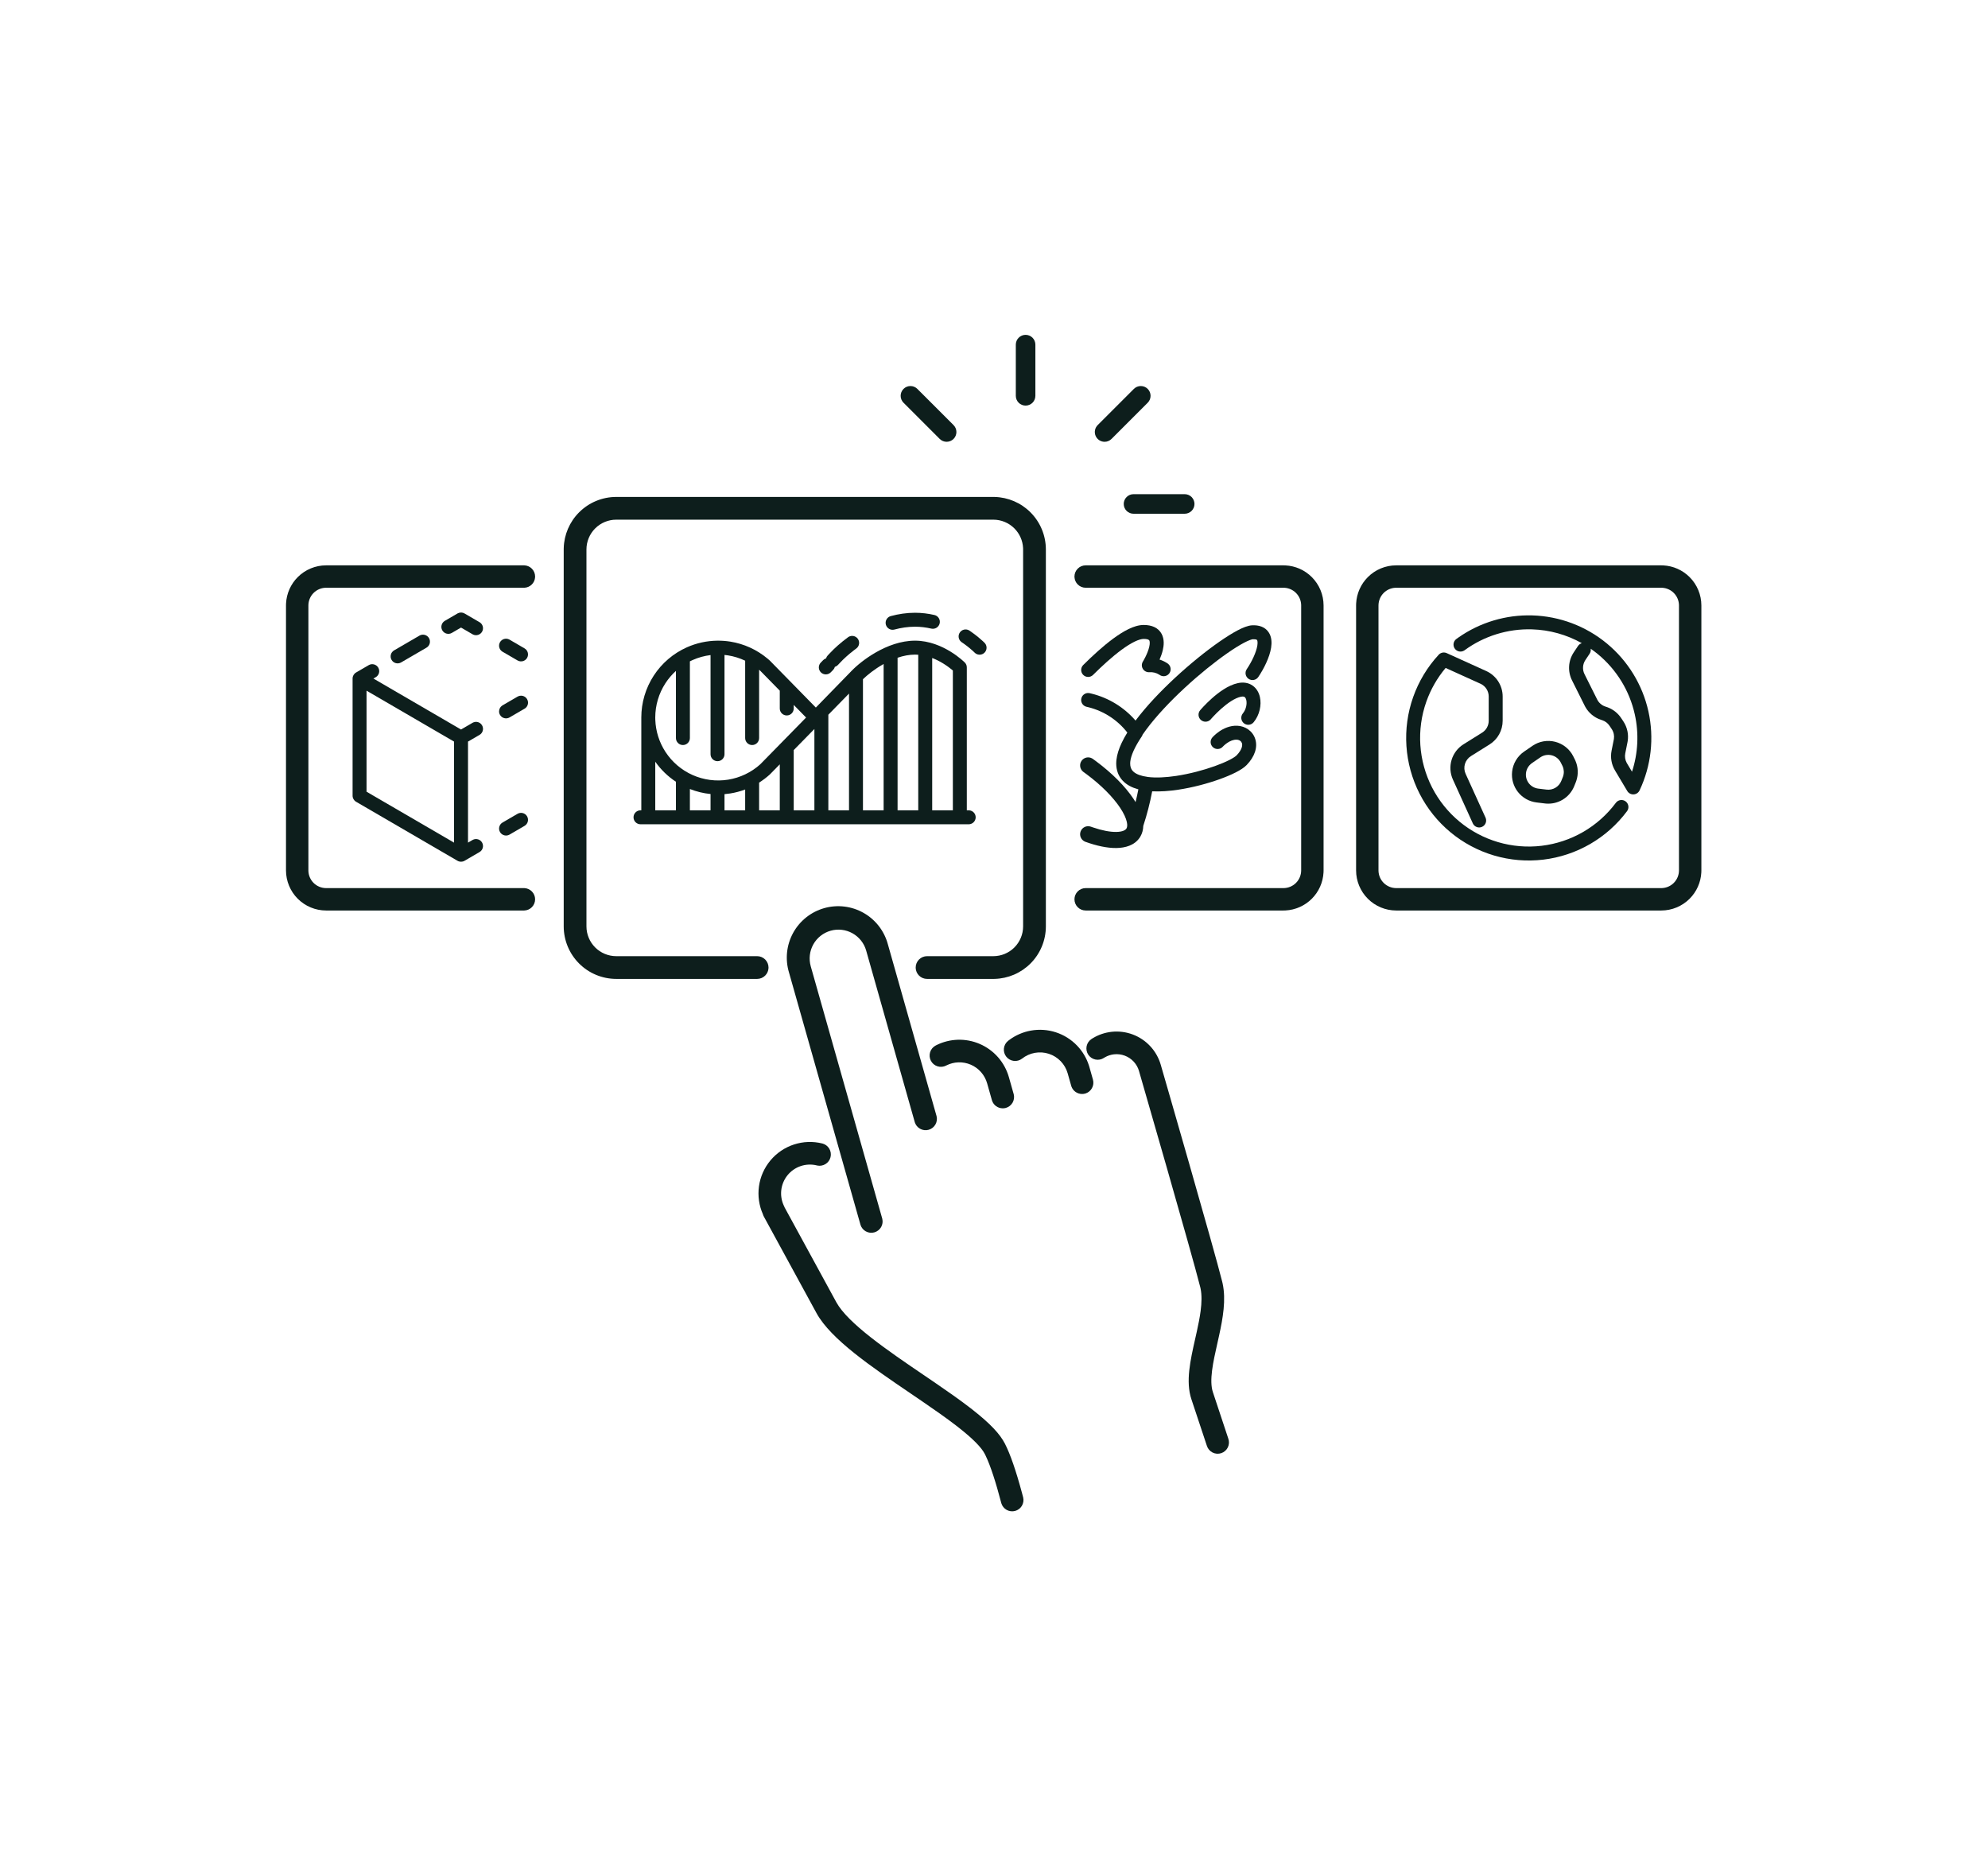 <svg width="570" height="530" viewBox="0 0 570 530" fill="none" xmlns="http://www.w3.org/2000/svg">
<path d="M227.64 328.123C230.267 327.265 233.084 327.164 235.767 327.83L235.92 327.872C236.276 327.979 236.612 328.148 236.911 328.369C237.253 328.622 237.542 328.94 237.762 329.305C237.981 329.669 238.127 330.073 238.19 330.494C238.254 330.915 238.232 331.345 238.13 331.758C238.027 332.171 237.845 332.56 237.592 332.902C237.339 333.245 237.021 333.533 236.656 333.753C236.292 333.972 235.887 334.118 235.466 334.182C235.097 334.237 234.722 334.228 234.357 334.156L234.202 334.121C232.674 333.742 231.068 333.808 229.576 334.311C228.084 334.813 226.766 335.733 225.779 336.96C224.792 338.187 224.176 339.671 224.004 341.236C223.843 342.704 224.079 344.186 224.684 345.529L224.81 345.796L224.811 345.798L224.896 345.988C224.916 346.037 224.933 346.087 224.951 346.137L239.795 373.35C241.445 376.359 245.109 379.821 249.693 383.425C254.262 387.016 259.678 390.699 264.773 394.162L268.32 396.578C271.808 398.965 275.1 401.268 278.031 403.522L279.019 404.291C283.82 408.075 286.676 411.058 288.121 413.875C289.667 416.884 291.312 421.649 293.024 428.024L293.367 429.321L293.37 429.329L293.372 429.337C293.557 430.157 293.415 431.017 292.979 431.734C292.542 432.452 291.844 432.972 291.031 433.185C290.219 433.397 289.354 433.287 288.622 432.875C287.89 432.463 287.345 431.783 287.104 430.979L287.103 430.97L287.1 430.962C285.472 424.74 283.965 420.18 282.619 417.37L282.353 416.832C281.403 414.984 279 412.521 274.916 409.309L274.077 408.655C271.262 406.491 268.049 404.245 264.62 401.898L261.126 399.518C255.521 395.707 249.798 391.819 244.973 387.958C240.157 384.105 236.178 380.238 234.106 376.459L219.018 348.795C218.904 348.586 218.813 348.364 218.748 348.135C217.628 345.621 217.234 342.843 217.611 340.116C217.99 337.378 219.132 334.801 220.905 332.681C222.678 330.56 225.012 328.981 227.64 328.123Z" fill="#0D1E1C"/>
<path d="M318.715 295.817C320.764 295.593 322.837 295.853 324.768 296.575C326.698 297.298 328.433 298.462 329.832 299.977C331.231 301.491 332.254 303.313 332.821 305.295L332.841 305.362V305.368C333.697 308.326 348.092 358.07 350.432 367.454L350.552 367.971C351.562 372.645 350.64 377.878 349.526 382.958L349.024 385.203C348.43 387.837 347.834 390.486 347.527 392.909C347.22 395.342 347.215 397.48 347.758 399.112L352.18 412.445C352.324 412.848 352.387 413.276 352.365 413.704C352.343 414.137 352.234 414.561 352.046 414.951C351.857 415.341 351.593 415.689 351.268 415.975C350.942 416.26 350.562 416.479 350.151 416.615C349.741 416.752 349.306 416.805 348.874 416.771C348.442 416.736 348.022 416.616 347.638 416.417C347.253 416.218 346.912 415.943 346.636 415.609C346.362 415.28 346.156 414.899 346.03 414.489L341.601 401.161C340.75 398.602 340.678 395.809 340.987 392.895C341.296 389.982 341.991 386.907 342.696 383.781L343.146 381.768C343.589 379.757 343.994 377.761 344.243 375.857C344.555 373.474 344.617 371.274 344.223 369.397L344.138 369.026C341.809 359.687 326.755 307.68 326.59 307.108L326.57 307.04V307.031C326.28 306.047 325.768 305.142 325.072 304.387C324.362 303.616 323.48 303.022 322.499 302.654C321.518 302.286 320.464 302.154 319.423 302.267C318.511 302.366 317.631 302.65 316.836 303.102L316.501 303.306C316.144 303.537 315.745 303.697 315.326 303.774C314.908 303.852 314.478 303.846 314.062 303.758C313.645 303.669 313.249 303.5 312.898 303.259C312.548 303.018 312.248 302.709 312.016 302.353C311.784 301.996 311.625 301.596 311.547 301.178C311.469 300.759 311.474 300.328 311.562 299.912C311.651 299.496 311.822 299.101 312.062 298.75C312.304 298.399 312.612 298.099 312.969 297.867L313.296 297.661C314.944 296.658 316.794 296.028 318.715 295.817Z" fill="#0D1E1C"/>
<path d="M236.312 260.36C238.196 259.827 240.167 259.673 242.11 259.909C244.054 260.145 245.931 260.766 247.632 261.735C249.333 262.705 250.824 264.004 252.018 265.556C253.211 267.107 254.084 268.881 254.585 270.773L268.507 319.899L268.546 320.054C268.63 320.416 268.651 320.79 268.607 321.16C268.558 321.583 268.425 321.992 268.218 322.363C268.01 322.735 267.731 323.062 267.397 323.326C267.064 323.59 266.681 323.785 266.271 323.901C265.862 324.017 265.433 324.052 265.011 324.003C264.588 323.953 264.179 323.821 263.808 323.613C263.436 323.406 263.109 323.127 262.845 322.793C262.614 322.501 262.435 322.171 262.316 321.819L262.27 321.667L248.351 272.53C248.055 271.487 247.556 270.511 246.884 269.66C246.211 268.809 245.378 268.099 244.431 267.57C243.484 267.042 242.441 266.704 241.364 266.578C240.287 266.452 239.196 266.539 238.152 266.835C237.109 267.131 236.133 267.629 235.282 268.302C234.431 268.974 233.721 269.808 233.192 270.755C232.664 271.702 232.326 272.744 232.2 273.821C232.074 274.898 232.161 275.99 232.457 277.033L252.938 349.305L252.978 349.461C253.158 350.242 253.044 351.066 252.651 351.77C252.233 352.52 251.533 353.074 250.706 353.31C249.879 353.545 248.992 353.442 248.241 353.023C247.537 352.631 247.006 351.992 246.749 351.232L246.701 351.078L226.223 278.812C225.656 276.939 225.467 274.972 225.669 273.024C225.871 271.077 226.459 269.189 227.398 267.472C228.338 265.754 229.609 264.24 231.14 263.02C232.67 261.799 234.429 260.894 236.312 260.36Z" fill="#0D1E1C"/>
<path d="M274.557 298.095C276.742 298.018 278.918 298.429 280.926 299.297C282.933 300.165 284.723 301.468 286.165 303.112C287.607 304.757 288.665 306.701 289.263 308.805L289.264 308.806L290.632 313.633L290.672 313.788C290.852 314.57 290.736 315.393 290.343 316.097C289.924 316.847 289.223 317.4 288.396 317.635L288.394 317.636C288.106 317.715 287.809 317.754 287.511 317.753C286.806 317.752 286.12 317.523 285.558 317.098C285.066 316.725 284.691 316.221 284.477 315.646L284.395 315.396L283.027 310.569C282.691 309.391 282.097 308.301 281.289 307.38C280.481 306.459 279.477 305.729 278.353 305.243C277.227 304.757 276.008 304.527 274.783 304.569C273.597 304.611 272.435 304.909 271.374 305.439L271.27 305.495C270.892 305.691 270.479 305.81 270.055 305.847C269.631 305.883 269.203 305.835 268.798 305.706C268.392 305.577 268.016 305.37 267.69 305.096C267.365 304.821 267.096 304.485 266.9 304.107C266.705 303.729 266.585 303.316 266.549 302.893C266.513 302.469 266.56 302.041 266.688 301.636C266.817 301.23 267.026 300.854 267.3 300.528C267.574 300.203 267.91 299.935 268.287 299.739L268.653 299.556C270.497 298.665 272.507 298.166 274.557 298.095Z" fill="#0D1E1C"/>
<path d="M295.567 295.468C297.953 295.039 300.408 295.205 302.715 295.951C305.021 296.697 307.109 298 308.792 299.745C310.37 301.381 311.547 303.359 312.233 305.521L312.364 305.956L313.371 309.521C313.487 309.93 313.521 310.359 313.472 310.781C313.422 311.204 313.289 311.613 313.082 311.984C312.875 312.356 312.596 312.683 312.262 312.947C311.97 313.178 311.64 313.357 311.288 313.476L311.136 313.522L311.133 313.523C310.845 313.603 310.548 313.642 310.25 313.641L310.248 313.642C309.544 313.64 308.859 313.409 308.297 312.984C307.805 312.612 307.431 312.109 307.216 311.534L307.134 311.284L306.125 307.725C305.754 306.418 305.068 305.222 304.125 304.244C303.182 303.266 302.012 302.536 300.72 302.118C299.427 301.7 298.052 301.607 296.715 301.847C295.378 302.087 294.121 302.653 293.055 303.495L293.051 303.497C292.376 304.021 291.521 304.258 290.673 304.155C289.825 304.052 289.051 303.618 288.521 302.947C287.991 302.277 287.747 301.424 287.843 300.575C287.938 299.726 288.366 298.949 289.031 298.413L289.034 298.41L289.396 298.134C291.218 296.783 293.331 295.87 295.567 295.468Z" fill="#0D1E1C"/>
<path d="M285.193 142.474C289.048 142.574 292.724 144.149 295.458 146.883C298.28 149.705 299.867 153.531 299.872 157.521V265.597C299.867 269.587 298.28 273.414 295.458 276.235C292.724 278.969 289.048 280.543 285.193 280.644L284.819 280.648H265.806C264.941 280.648 264.112 280.305 263.501 279.694C262.928 279.121 262.59 278.356 262.55 277.551L262.546 277.389C262.546 276.524 262.89 275.695 263.501 275.084C264.112 274.473 264.941 274.129 265.806 274.129H284.814C287.077 274.126 289.246 273.227 290.846 271.627C292.445 270.027 293.345 267.858 293.348 265.596V157.522L293.337 157.1C293.23 154.991 292.345 152.991 290.846 151.491C289.246 149.892 287.077 148.991 284.815 148.988L176.68 148.989C174.418 148.992 172.249 149.892 170.649 151.491C169.05 153.091 168.15 155.26 168.147 157.521L168.148 265.596C168.151 267.858 169.05 270.026 170.649 271.626C172.249 273.226 174.418 274.126 176.681 274.129H217.09C217.518 274.129 217.942 274.213 218.337 274.377C218.732 274.541 219.093 274.781 219.396 275.084C219.698 275.387 219.938 275.746 220.102 276.142C220.265 276.537 220.35 276.961 220.35 277.389L220.346 277.551C220.305 278.356 219.968 279.119 219.396 279.692C218.785 280.304 217.957 280.647 217.093 280.648H176.68C172.689 280.644 168.863 279.056 166.041 276.234C163.22 273.413 161.632 269.587 161.628 265.597V157.521L161.633 157.147C161.733 153.292 163.308 149.616 166.041 146.883C168.863 144.061 172.689 142.473 176.68 142.469H284.819L285.193 142.474Z" fill="#0D1E1C"/>
<path d="M150.374 162.086C151.168 162.125 151.921 162.459 152.485 163.023C153.088 163.626 153.426 164.442 153.426 165.294L153.422 165.453C153.383 166.247 153.05 167 152.485 167.564C151.921 168.129 151.168 168.462 150.374 168.501L150.215 168.505H93.501L93.249 168.512C91.995 168.575 90.805 169.102 89.912 169.994C88.96 170.946 88.424 172.237 88.423 173.583V249.538L88.43 249.79C88.493 251.045 89.02 252.235 89.912 253.127C90.864 254.079 92.155 254.615 93.501 254.616H150.215L150.374 254.62C151.168 254.659 151.922 254.992 152.486 255.557C153.088 256.159 153.427 256.976 153.427 257.827C153.427 258.679 153.089 259.496 152.486 260.099C151.922 260.663 151.168 260.996 150.374 261.035L150.215 261.039H93.499C90.45 261.036 87.528 259.823 85.372 257.667C83.216 255.511 82.003 252.588 82 249.539V173.581L82.015 173.012C82.158 170.17 83.35 167.474 85.371 165.453C87.527 163.297 90.45 162.085 93.499 162.082H150.215L150.374 162.086Z" fill="#0D1E1C"/>
<path d="M412.614 187.596C413.2 187.055 414.059 186.911 414.795 187.244L426.082 192.357L426.346 192.48C427.649 193.117 428.757 194.097 429.549 195.316C430.394 196.617 430.844 198.135 430.844 199.686V206.646C430.843 208.005 430.497 209.342 429.838 210.53C429.179 211.719 428.227 212.719 427.074 213.439L427.075 213.44L421.748 216.771C420.922 217.287 420.311 218.086 420.029 219.019C419.748 219.951 419.816 220.955 420.219 221.842L425.93 234.403L426.005 234.594C426.329 235.554 425.879 236.623 424.937 237.052C423.994 237.48 422.892 237.117 422.382 236.241L422.288 236.059L416.577 223.497C415.773 221.728 415.638 219.726 416.199 217.864C416.76 216.003 417.979 214.408 419.628 213.378L424.955 210.049L425.167 209.906C425.65 209.56 426.051 209.111 426.34 208.59C426.67 207.995 426.843 207.325 426.844 206.645V199.686C426.844 198.908 426.618 198.147 426.194 197.495C425.824 196.925 425.316 196.46 424.719 196.141L424.457 196.013L424.444 196.007L414.492 191.499C412.083 194.362 410.205 197.639 408.955 201.175C407.546 205.161 406.964 209.393 407.243 213.612C407.523 217.831 408.658 221.95 410.58 225.716C412.502 229.482 415.172 232.817 418.425 235.519C421.678 238.22 425.448 240.23 429.503 241.428C433.558 242.625 437.815 242.984 442.014 242.483C446.212 241.982 450.265 240.632 453.925 238.514C457.585 236.396 460.775 233.554 463.301 230.163C463.961 229.278 465.214 229.095 466.1 229.755C466.985 230.415 467.169 231.668 466.509 232.554C463.658 236.38 460.057 239.586 455.928 241.976C451.798 244.365 447.225 245.89 442.487 246.455C437.75 247.02 432.946 246.615 428.37 245.264C423.794 243.913 419.541 241.644 415.87 238.596C412.199 235.548 409.187 231.784 407.018 227.534C404.848 223.285 403.567 218.638 403.252 213.877C402.937 209.116 403.594 204.34 405.184 199.842C406.774 195.343 409.264 191.215 412.501 187.71L412.614 187.596Z" fill="#0D1E1C"/>
<path fill-rule="evenodd" clip-rule="evenodd" d="M442.523 212.544C443.653 212.343 444.813 212.387 445.925 212.673C447.036 212.959 448.074 213.481 448.967 214.202C449.859 214.923 450.585 215.829 451.098 216.854L451.529 217.717L451.709 218.101C452.104 219.007 452.328 219.98 452.369 220.97C452.41 221.96 452.267 222.948 451.949 223.884L451.803 224.281L451.369 225.366C450.713 227.008 449.531 228.386 448.011 229.287C446.585 230.132 444.934 230.513 443.287 230.382L442.958 230.349L440.557 230.057C438.463 229.802 436.552 228.733 435.241 227.08C433.931 225.427 433.324 223.324 433.553 221.228C433.677 220.083 434.046 218.978 434.635 217.989C435.224 217 436.019 216.149 436.967 215.494L436.97 215.492L439.374 213.838C440.319 213.186 441.393 212.745 442.523 212.544ZM444.928 216.547C444.371 216.404 443.789 216.381 443.223 216.481C442.727 216.57 442.253 216.75 441.825 217.013L441.645 217.13L441.644 217.131L439.239 218.784L439.24 218.785C438.766 219.113 438.367 219.539 438.071 220.035C437.776 220.531 437.591 221.085 437.529 221.659L437.528 221.66C437.413 222.711 437.718 223.766 438.375 224.595C439.032 225.423 439.99 225.958 441.039 226.086L443.44 226.378C444.32 226.485 445.209 226.297 445.972 225.846C446.734 225.394 447.325 224.703 447.654 223.881L448.089 222.796L448.162 222.596C448.322 222.127 448.394 221.632 448.373 221.136C448.352 220.64 448.24 220.152 448.042 219.698L447.952 219.506L447.521 218.645V218.643C447.263 218.128 446.898 217.675 446.451 217.313C446.004 216.952 445.484 216.69 444.928 216.547Z" fill="#0D1E1C"/>
<path fill-rule="evenodd" clip-rule="evenodd" d="M439.362 176.435C447.175 176.668 454.688 179.498 460.713 184.478C466.738 189.458 470.931 196.304 472.63 203.934C474.329 211.563 473.437 219.541 470.095 226.607C469.779 227.275 469.12 227.714 468.383 227.75C467.645 227.785 466.948 227.411 466.569 226.777L463.059 220.894C462.034 219.184 461.683 217.152 462.074 215.198L462.707 212.033L462.741 211.838C462.809 211.383 462.799 210.918 462.709 210.465C462.607 209.947 462.403 209.454 462.11 209.016L461.481 208.072C460.986 207.33 460.259 206.773 459.413 206.489L459.002 206.353C457.111 205.722 455.527 204.412 454.553 202.684L454.366 202.332L450.729 195.058C450.097 193.794 449.81 192.384 449.897 190.974C449.985 189.563 450.445 188.2 451.229 187.024L451.229 187.023L452.449 185.194C452.717 184.793 453.105 184.519 453.533 184.39C449.181 181.953 444.283 180.583 439.243 180.433C432.319 180.226 425.523 182.333 419.93 186.42L419.759 186.532C418.884 187.044 417.746 186.821 417.135 185.985C416.483 185.094 416.679 183.842 417.57 183.19L418.166 182.765C424.361 178.433 431.794 176.209 439.362 176.435ZM456.084 185.983C456.162 186.465 456.069 186.976 455.777 187.414L454.557 189.242L454.558 189.243C454.165 189.832 453.935 190.515 453.891 191.222C453.847 191.928 453.99 192.635 454.307 193.269L457.944 200.543C458.421 201.496 459.257 202.221 460.268 202.559L460.679 202.695L460.681 202.696L460.995 202.809C462.55 203.402 463.885 204.465 464.811 205.854L465.438 206.797C466.022 207.673 466.428 208.656 466.633 209.688C466.812 210.592 466.833 211.52 466.697 212.43L466.629 212.817L465.996 215.983C465.812 216.902 465.956 217.856 466.398 218.677L466.491 218.839L466.493 218.844L467.93 221.25C469.657 215.961 469.945 210.28 468.726 204.803C467.22 198.041 463.503 191.975 458.164 187.562C457.491 187.005 456.797 186.478 456.084 185.983Z" fill="#0D1E1C"/>
<path fill-rule="evenodd" clip-rule="evenodd" d="M476.889 162.097C479.73 162.241 482.425 163.433 484.446 165.454C486.602 167.61 487.815 170.532 487.818 173.581V249.539L487.804 250.109C487.66 252.95 486.467 255.646 484.446 257.667C482.291 259.823 479.368 261.035 476.319 261.039H400.317C397.269 261.035 394.346 259.823 392.19 257.667C390.035 255.511 388.822 252.588 388.818 249.539V173.581L388.833 173.012C388.977 170.17 390.169 167.475 392.19 165.454C394.346 163.298 397.269 162.085 400.317 162.082H476.319L476.889 162.097ZM400.067 168.512C398.813 168.575 397.623 169.102 396.73 169.994C395.779 170.946 395.243 172.237 395.241 173.583V249.537L395.248 249.789C395.312 251.044 395.838 252.234 396.73 253.126C397.682 254.078 398.973 254.614 400.319 254.615H476.318L476.569 254.608C477.824 254.545 479.015 254.019 479.907 253.127C480.859 252.175 481.394 250.884 481.396 249.538V173.583L481.389 173.331C481.325 172.077 480.799 170.887 479.906 169.994C479.014 169.102 477.824 168.575 476.569 168.512L476.317 168.505H400.319L400.067 168.512Z" fill="#0D1E1C"/>
<path d="M368.566 162.097C371.407 162.24 374.103 163.432 376.124 165.453C378.28 167.609 379.493 170.532 379.496 173.581V249.538L379.481 250.108C379.338 252.95 378.145 255.645 376.124 257.666C374.103 259.687 371.408 260.88 368.566 261.023L367.996 261.038H311.281C310.43 261.038 309.612 260.7 309.01 260.098C308.408 259.495 308.069 258.678 308.069 257.826C308.069 256.975 308.408 256.158 309.01 255.556C309.612 254.953 310.43 254.615 311.281 254.615H367.995C369.341 254.614 370.632 254.078 371.584 253.126C372.536 252.174 373.072 250.884 373.073 249.538V173.582L373.066 173.33C373.003 172.076 372.476 170.886 371.584 169.993C370.692 169.101 369.501 168.574 368.247 168.511L367.995 168.504H311.281C310.43 168.504 309.612 168.166 309.01 167.563C308.445 166.999 308.114 166.246 308.074 165.452L308.069 165.293C308.069 164.442 308.408 163.625 309.01 163.022C309.612 162.42 310.43 162.082 311.281 162.082H367.996L368.566 162.097Z" fill="#0D1E1C"/>
<path fill-rule="evenodd" clip-rule="evenodd" d="M105.724 190.689C106.678 190.134 107.903 190.459 108.458 191.413C109.013 192.368 108.69 193.592 107.735 194.147L107.069 194.534L122.282 203.386L122.288 203.39L132.185 209.147L135.482 207.23L135.664 207.137C135.699 207.121 135.734 207.108 135.77 207.095C135.902 207.043 136.038 207.006 136.175 206.984C136.184 206.983 136.194 206.981 136.203 206.979C136.247 206.973 136.292 206.969 136.336 206.966C136.354 206.964 136.372 206.962 136.391 206.961C136.437 206.959 136.484 206.96 136.53 206.961C136.544 206.961 136.558 206.961 136.572 206.962C136.615 206.964 136.658 206.967 136.7 206.972C136.721 206.974 136.743 206.977 136.764 206.979C136.804 206.985 136.845 206.993 136.885 207.001C136.904 207.005 136.923 207.008 136.942 207.013C136.98 207.021 137.017 207.031 137.054 207.042C137.078 207.049 137.103 207.057 137.127 207.065C137.163 207.078 137.199 207.091 137.234 207.105C137.253 207.113 137.272 207.121 137.29 207.129C137.329 207.146 137.368 207.164 137.406 207.184C137.42 207.191 137.434 207.198 137.448 207.206C137.489 207.228 137.528 207.251 137.567 207.276C137.583 207.286 137.598 207.298 137.613 207.309C137.646 207.331 137.679 207.353 137.711 207.378C137.732 207.394 137.753 207.411 137.773 207.429C137.802 207.453 137.83 207.476 137.857 207.502C137.873 207.516 137.887 207.532 137.901 207.547C138.02 207.666 138.128 207.801 138.217 207.953C138.356 208.192 138.439 208.447 138.472 208.705C138.571 209.479 138.209 210.272 137.493 210.688L134.187 212.612V241.577L135.482 240.823L135.665 240.729C136.588 240.311 137.696 240.652 138.217 241.547C138.772 242.501 138.448 243.726 137.494 244.281L133.202 246.777C133.196 246.781 133.19 246.786 133.184 246.79C132.563 247.147 131.799 247.145 131.181 246.785L102.088 229.856C101.473 229.498 101.094 228.84 101.094 228.128V194.561C101.094 194.552 101.093 194.543 101.093 194.534C101.093 193.822 101.472 193.164 102.087 192.806L105.724 190.689ZM105.094 226.978L130.187 241.578V212.613L127.543 211.075L127.527 211.064L112.997 202.611L112.983 202.603L105.733 198.384L105.724 198.379L105.094 198.012V226.978Z" fill="#0D1E1C"/>
<path d="M359.007 179.273C360.913 179.176 362.659 179.703 363.708 181.216C364.66 182.589 364.675 184.286 364.457 185.679C364.013 188.517 362.332 191.806 360.776 194.095C360.156 195.008 358.912 195.246 357.998 194.625C357.085 194.004 356.847 192.76 357.468 191.847C358.875 189.775 360.192 187.06 360.505 185.062C360.665 184.036 360.498 183.607 360.421 183.496C360.403 183.47 360.368 183.423 360.236 183.372C360.081 183.312 359.766 183.24 359.211 183.269C358.937 183.283 358.138 183.514 356.72 184.259C355.394 184.955 353.761 185.971 351.923 187.25C348.251 189.804 343.878 193.323 339.681 197.208C335.478 201.098 331.505 205.307 328.599 209.232C328.254 209.699 327.925 210.158 327.614 210.611C327.558 210.796 327.475 210.975 327.363 211.142C325.327 214.173 324.236 216.655 324.067 218.42C324.053 218.582 324.046 218.737 324.046 218.887C324.046 219.749 324.265 220.355 324.605 220.818C324.761 221.028 324.945 221.213 325.153 221.38C325.931 222.002 327.192 222.484 328.978 222.725C329.032 222.732 329.085 222.743 329.139 222.755C331.396 223.036 334.202 222.905 337.229 222.45C341.082 221.871 345.075 220.804 348.335 219.633C349.964 219.048 351.38 218.447 352.488 217.883C353.647 217.293 354.302 216.825 354.56 216.558C356.253 214.795 356.247 213.585 356.093 213.085C355.931 212.56 355.409 212.098 354.585 212.062C353.637 212.022 352.679 212.434 351.853 213.001C351.456 213.273 351.134 213.55 350.914 213.758C350.805 213.86 350.724 213.943 350.674 213.995C350.649 214.021 350.633 214.04 350.624 214.05L350.621 214.053V214.051C349.897 214.883 348.636 214.971 347.803 214.248C346.969 213.524 346.879 212.261 347.604 211.427L349.455 213.034C349.351 212.944 349.238 212.845 349.114 212.737C347.671 211.484 347.607 211.429 347.604 211.426L347.605 211.425C347.606 211.424 347.607 211.423 347.607 211.422C347.609 211.42 347.611 211.419 347.612 211.417C347.616 211.413 347.619 211.408 347.624 211.402C347.633 211.392 347.646 211.379 347.66 211.363C347.689 211.332 347.728 211.289 347.775 211.239C347.871 211.139 348.004 211.004 348.172 210.846C348.506 210.531 348.988 210.115 349.591 209.702C350.762 208.899 352.583 207.974 354.755 208.066C357.05 208.164 359.192 209.563 359.915 211.905C360.645 214.272 359.745 216.935 357.444 219.329C356.703 220.101 355.547 220.814 354.303 221.447C353.008 222.106 351.429 222.772 349.688 223.397C346.206 224.648 341.959 225.785 337.823 226.406C335.297 226.786 332.725 226.985 330.355 226.869C329.717 230.225 328.864 233.537 327.801 236.783C327.773 237.837 327.528 238.881 326.967 239.838L326.768 240.153C325.271 242.367 322.64 243.089 320.096 243.124C317.487 243.16 314.419 242.502 311.21 241.342L310.992 241.25C309.939 240.743 309.419 239.511 309.825 238.389C310.259 237.191 311.581 236.572 312.778 237.005L313.319 237.195C315.997 238.115 318.292 238.537 320.032 238.513C321.952 238.486 322.692 237.947 322.946 237.571L323.018 237.451C323.178 237.138 323.289 236.593 323.084 235.654C322.848 234.574 322.233 233.194 321.165 231.589C319.17 228.589 315.834 225.161 311.527 221.957L310.652 221.319L310.468 221.172C309.591 220.399 309.424 219.073 310.118 218.102C310.813 217.131 312.122 216.86 313.137 217.44L313.336 217.567L314.271 218.25C318.896 221.689 322.646 225.487 325.006 229.034C325.21 229.341 325.403 229.651 325.589 229.959C325.886 228.745 326.156 227.524 326.393 226.296C326.347 226.284 326.302 226.274 326.257 226.262C324.599 225.804 323.036 225.037 321.875 223.786C321.413 223.288 321.037 222.735 320.747 222.133C320.719 222.075 320.693 222.015 320.666 221.956C320.646 221.912 320.626 221.868 320.607 221.823C320.578 221.754 320.55 221.684 320.523 221.613C320.513 221.585 320.503 221.557 320.492 221.528C320.199 220.729 320.042 219.846 320.042 218.885C320.042 218.663 320.054 218.438 320.071 218.212C320.077 218.138 320.085 218.064 320.092 217.989C320.097 217.937 320.1 217.884 320.106 217.831C320.282 216.258 320.827 214.631 321.582 213.023C322.043 212.042 322.596 211.037 323.226 210.019C320.42 206.416 316.481 203.85 312.032 202.748L311.556 202.636L311.358 202.581C310.396 202.262 309.813 201.26 310.038 200.249C310.263 199.238 311.216 198.578 312.223 198.697L312.425 198.731L312.994 198.865C317.905 200.082 322.297 202.79 325.583 206.587C328.665 202.475 332.744 198.18 336.964 194.273C341.28 190.278 345.797 186.638 349.639 183.966C351.557 182.631 353.338 181.517 354.86 180.718C356.291 179.967 357.777 179.336 359.007 179.273Z" fill="#0D1E1C"/>
<path d="M148.389 233.314C149.343 232.759 150.568 233.083 151.123 234.037C151.678 234.992 151.355 236.216 150.4 236.771L146.099 239.274C145.144 239.83 143.92 239.506 143.364 238.552C142.809 237.597 143.132 236.373 144.087 235.817L148.389 233.314Z" fill="#0D1E1C"/>
<path fill-rule="evenodd" clip-rule="evenodd" d="M262.352 183.674C266.462 183.674 270.043 185.285 272.522 186.805C273.775 187.572 274.784 188.339 275.483 188.918C275.834 189.208 276.109 189.454 276.301 189.63C276.397 189.718 276.473 189.789 276.526 189.841C276.553 189.866 276.574 189.887 276.59 189.902L276.62 189.933C276.62 189.933 276.619 189.933 276.618 189.934L276.619 189.935L276.621 189.934C276.692 190.005 276.754 190.082 276.812 190.16C276.829 190.184 276.848 190.208 276.864 190.232C276.886 190.265 276.906 190.299 276.926 190.332C276.94 190.356 276.954 190.38 276.968 190.405C276.983 190.433 276.996 190.462 277.01 190.49C277.024 190.519 277.037 190.548 277.05 190.578C277.063 190.61 277.074 190.642 277.086 190.675C277.097 190.706 277.109 190.737 277.118 190.77C277.127 190.8 277.134 190.83 277.142 190.86C277.149 190.891 277.158 190.921 277.164 190.952C277.189 191.078 277.202 191.205 277.203 191.333C277.203 191.338 277.204 191.342 277.204 191.347V232.314H277.746L277.951 232.325C278.959 232.428 279.746 233.279 279.746 234.314C279.746 235.35 278.959 236.201 277.951 236.304L277.746 236.314H183.645C182.54 236.314 181.645 235.419 181.645 234.314C181.645 233.21 182.54 232.314 183.645 232.314H183.877V205.754L183.876 205.714C183.876 201.451 185.113 197.279 187.436 193.704C189.759 190.13 193.068 187.305 196.964 185.573C199.714 184.351 202.673 183.713 205.657 183.678C205.681 183.677 205.705 183.675 205.729 183.675C205.748 183.675 205.768 183.677 205.787 183.678C206.987 183.671 208.19 183.758 209.385 183.948C213.332 184.577 217.028 186.268 220.082 188.83L220.685 189.354L220.771 189.438L219.345 190.838C220.772 189.438 220.771 189.437 220.771 189.438L220.794 189.46C220.809 189.475 220.831 189.497 220.859 189.526C220.917 189.585 221.002 189.672 221.112 189.784C221.334 190.01 221.657 190.34 222.067 190.759C222.888 191.596 224.056 192.786 225.441 194.199C227.836 196.641 230.881 199.751 233.919 202.853C238.862 197.8 243.179 193.381 243.837 192.674L244.133 192.363C245.672 190.78 248.164 188.724 251.16 187.016C254.346 185.199 258.275 183.674 262.352 183.674ZM187.877 232.314H193.804V224.124C191.491 222.603 189.477 220.657 187.877 218.378V232.314ZM197.804 232.314H203.729V227.644C201.704 227.442 199.71 226.96 197.804 226.206V232.314ZM213.653 226.347C212.278 226.863 210.849 227.246 209.385 227.479C208.834 227.567 208.281 227.633 207.729 227.679V232.314H213.653V226.347ZM221.818 220.923C221.485 221.263 221.223 221.53 221.045 221.712C220.956 221.802 220.888 221.872 220.842 221.919C220.819 221.942 220.801 221.96 220.789 221.972C220.784 221.977 220.779 221.982 220.776 221.985C220.775 221.987 220.774 221.988 220.773 221.989L219.345 220.589L220.771 221.99L220.685 222.074C219.739 222.928 218.723 223.692 217.653 224.365V232.314H223.578V219.129C222.875 219.846 222.278 220.454 221.818 220.923ZM233.123 209.389C231.199 211.353 229.294 213.297 227.578 215.048V232.314H233.503V208.999C233.376 209.129 233.25 209.259 233.123 209.389ZM243.429 198.844C241.802 200.512 239.729 202.634 237.503 204.909V232.314H243.429V198.844ZM253.142 190.49C250.746 191.857 248.736 193.466 247.429 194.728V232.314H253.354V190.371C253.283 190.411 253.212 190.45 253.142 190.49ZM262.352 187.674C260.692 187.674 259.002 188.011 257.354 188.569V232.314H263.279V187.713C262.973 187.689 262.664 187.674 262.352 187.674ZM267.279 232.314H273.204V192.23C273.122 192.16 273.032 192.082 272.934 192C272.348 191.515 271.493 190.865 270.433 190.215C269.501 189.644 268.437 189.09 267.279 188.646V232.314ZM207.729 216.23C207.729 217.335 206.833 218.23 205.729 218.23C204.624 218.23 203.729 217.335 203.729 216.23V187.809C201.963 188.024 200.231 188.499 198.589 189.229C198.324 189.346 198.062 189.472 197.804 189.603V211.599C197.803 212.703 196.908 213.598 195.804 213.599C194.699 213.599 193.804 212.703 193.804 211.599V192.346C192.656 193.385 191.641 194.572 190.789 195.884C188.89 198.806 187.879 202.216 187.876 205.7C187.876 205.705 187.877 205.71 187.877 205.715V205.754L187.888 206.367C188.006 209.628 189.007 212.801 190.789 215.544C192.691 218.47 195.4 220.782 198.589 222.199C201.777 223.616 205.309 224.078 208.755 223.529C212.188 222.982 215.389 221.453 217.975 219.129C217.978 219.125 217.983 219.122 217.986 219.118C218.032 219.071 218.101 219.001 218.189 218.91C218.368 218.729 218.63 218.462 218.963 218.122C219.63 217.442 220.585 216.468 221.736 215.294C224.039 212.946 227.125 209.796 230.265 206.59C230.55 206.298 230.836 206.005 231.122 205.713C229.93 204.495 228.735 203.276 227.578 202.096V203.117C227.578 204.222 226.683 205.117 225.578 205.117C224.474 205.117 223.578 204.222 223.578 203.117V198.013C223.237 197.664 222.905 197.326 222.585 197C221.2 195.587 220.033 194.396 219.212 193.56C218.802 193.141 218.477 192.81 218.256 192.585C218.146 192.472 218.061 192.385 218.004 192.327C217.993 192.316 217.982 192.305 217.973 192.296C217.868 192.202 217.76 192.111 217.653 192.02V211.599C217.653 212.703 216.758 213.598 215.653 213.599C214.549 213.599 213.654 212.703 213.653 211.599V189.419C212.109 188.685 210.461 188.17 208.755 187.898C208.414 187.844 208.071 187.802 207.729 187.768V216.23Z" fill="#0D1E1C"/>
<path d="M354.914 195.848C356.475 195.511 357.957 195.722 359.155 196.561C360.319 197.375 360.955 198.6 361.233 199.806C361.776 202.154 361.122 205.029 359.444 207.066C358.742 207.919 357.481 208.041 356.629 207.339C355.777 206.637 355.655 205.376 356.356 204.523C357.264 203.421 357.591 201.813 357.336 200.706C357.215 200.184 357.007 199.939 356.861 199.837C356.75 199.759 356.458 199.607 355.758 199.758C354.045 200.128 351.956 201.584 350.123 203.216C349.249 203.994 348.504 204.748 347.978 205.307C347.715 205.585 347.508 205.814 347.37 205.97C347.301 206.047 347.249 206.108 347.216 206.146C347.199 206.166 347.186 206.181 347.179 206.189C347.175 206.193 347.173 206.197 347.172 206.198L347.032 206.348C346.304 207.053 345.145 207.106 344.354 206.438C343.509 205.727 343.402 204.464 344.113 203.62L345.576 204.854C344.15 203.651 344.115 203.62 344.114 203.619L344.115 203.618L344.116 203.616C344.117 203.615 344.119 203.613 344.121 203.611C344.125 203.607 344.13 203.601 344.136 203.594C344.148 203.579 344.166 203.559 344.188 203.533C344.232 203.482 344.296 203.409 344.377 203.317C344.539 203.135 344.772 202.876 345.064 202.565C345.649 201.945 346.48 201.104 347.463 200.229C349.345 198.552 352.104 196.454 354.914 195.848Z" fill="#0D1E1C"/>
<path d="M149.51 199.454C149.525 199.455 149.54 199.457 149.556 199.458C149.6 199.462 149.644 199.466 149.688 199.473C149.712 199.476 149.735 199.481 149.758 199.485C149.8 199.493 149.842 199.502 149.884 199.513C149.896 199.516 149.909 199.519 149.922 199.522C149.971 199.536 150.019 199.551 150.066 199.568C150.078 199.573 150.09 199.577 150.102 199.581C150.151 199.6 150.2 199.621 150.248 199.644C150.257 199.648 150.266 199.652 150.275 199.656C150.323 199.679 150.369 199.705 150.414 199.731C150.424 199.737 150.434 199.742 150.443 199.748C150.485 199.774 150.525 199.802 150.565 199.831C150.579 199.841 150.592 199.849 150.605 199.859C150.646 199.89 150.685 199.924 150.724 199.958C150.732 199.965 150.741 199.972 150.749 199.979C150.892 200.112 151.02 200.267 151.123 200.444C151.191 200.561 151.245 200.683 151.287 200.807C151.293 200.824 151.297 200.842 151.303 200.859C151.316 200.901 151.328 200.942 151.338 200.984C151.345 201.012 151.349 201.04 151.354 201.068C151.361 201.103 151.368 201.138 151.373 201.173C151.376 201.197 151.378 201.222 151.381 201.246C151.385 201.288 151.389 201.331 151.391 201.373C151.391 201.389 151.391 201.404 151.392 201.42C151.392 201.465 151.392 201.51 151.39 201.556C151.388 201.578 151.387 201.599 151.385 201.621C151.381 201.663 151.376 201.704 151.37 201.745C151.367 201.766 151.363 201.787 151.359 201.808C151.352 201.846 151.344 201.885 151.335 201.923C151.329 201.946 151.324 201.969 151.317 201.992C151.307 202.031 151.293 202.069 151.28 202.106C151.273 202.127 151.267 202.148 151.259 202.168C151.244 202.207 151.227 202.246 151.21 202.284C151.202 202.301 151.195 202.319 151.187 202.336C151.165 202.379 151.142 202.421 151.117 202.463C151.11 202.475 151.103 202.486 151.096 202.498C151.072 202.537 151.047 202.574 151.021 202.611C151.01 202.626 150.999 202.642 150.988 202.656C150.956 202.699 150.922 202.739 150.887 202.779C150.879 202.788 150.871 202.797 150.863 202.806C150.829 202.843 150.793 202.878 150.756 202.912C150.745 202.923 150.734 202.934 150.723 202.944C150.675 202.987 150.625 203.029 150.572 203.067L150.4 203.179L146.098 205.683C145.143 206.238 143.919 205.914 143.363 204.959C142.994 204.323 143.014 203.569 143.351 202.972C143.499 202.708 143.709 202.476 143.975 202.297C144.011 202.272 144.047 202.247 144.086 202.225L148.388 199.722C148.466 199.676 148.547 199.638 148.629 199.604C148.733 199.561 148.838 199.526 148.945 199.501C148.948 199.5 148.951 199.5 148.954 199.499C149.015 199.485 149.076 199.475 149.137 199.467C149.141 199.466 149.145 199.466 149.149 199.466C149.27 199.451 149.39 199.447 149.51 199.454Z" fill="#0D1E1C"/>
<path d="M327.927 179.175C330.21 179.175 332.088 179.941 333.05 181.713C333.897 183.274 333.707 185.083 333.394 186.408C333.167 187.368 332.819 188.299 332.471 189.1C333.168 189.317 333.839 189.623 334.467 190.012L334.774 190.212L334.938 190.335C335.714 190.987 335.886 192.134 335.304 192.99C334.721 193.847 333.592 194.108 332.7 193.626L332.525 193.52L332.359 193.411C331.516 192.888 330.528 192.645 329.535 192.717C328.784 192.771 328.065 192.399 327.677 191.754C327.289 191.109 327.295 190.301 327.693 189.663L327.694 189.662C327.696 189.66 327.699 189.655 327.702 189.649C327.71 189.637 327.723 189.615 327.74 189.586C327.775 189.528 327.828 189.438 327.895 189.321C328.028 189.087 328.213 188.749 328.415 188.342C328.828 187.509 329.268 186.47 329.5 185.488C329.75 184.428 329.658 183.849 329.534 183.62C329.523 183.598 329.353 183.175 327.927 183.175C327.342 183.175 326.479 183.393 325.324 183.95C324.196 184.495 322.928 185.296 321.573 186.292C318.865 188.284 315.978 190.93 313.405 193.492C312.623 194.271 311.357 194.269 310.577 193.486C309.798 192.704 309.8 191.438 310.583 190.658C313.216 188.036 316.263 185.231 319.203 183.069C320.673 181.989 322.159 181.036 323.585 180.348C324.985 179.672 326.48 179.175 327.927 179.175Z" fill="#0D1E1C"/>
<path d="M243.319 182.585C244.193 182.071 245.332 182.292 245.944 183.127C246.597 184.018 246.404 185.27 245.514 185.923L244.798 186.46C243.171 187.712 241.848 188.94 240.908 189.95L240.903 189.956C240.782 190.085 240.546 190.332 240.22 190.67C239.977 190.921 239.684 191.094 239.373 191.19C239.287 191.505 239.123 191.803 238.88 192.053L238.209 192.741C237.438 193.532 236.172 193.549 235.381 192.778C234.59 192.008 234.573 190.741 235.344 189.95L236.012 189.264C236.253 189.016 236.543 188.844 236.852 188.748C236.937 188.437 237.101 188.141 237.341 187.893L237.983 187.222C239.24 185.871 241.006 184.269 243.148 182.697L243.319 182.585Z" fill="#0D1E1C"/>
<path d="M120.452 182.132C121.375 181.713 122.484 182.054 123.005 182.948C123.56 183.903 123.237 185.128 122.282 185.684L115.009 189.915C114.054 190.471 112.83 190.147 112.274 189.192C111.719 188.238 112.042 187.013 112.997 186.458L120.271 182.226L120.452 182.132Z" fill="#0D1E1C"/>
<path d="M143.363 184.109C143.884 183.215 144.993 182.874 145.916 183.293L146.098 183.387L150.399 185.89C151.354 186.445 151.677 187.669 151.122 188.624C150.567 189.579 149.342 189.903 148.388 189.348L144.086 186.844L143.914 186.732C143.094 186.137 142.843 185.004 143.363 184.109Z" fill="#0D1E1C"/>
<path d="M275.198 181.34C275.778 180.482 276.907 180.216 277.8 180.695L277.975 180.802L278.413 181.103C279.983 182.199 281.135 183.199 281.784 183.803L282.289 184.289L282.426 184.441C283.064 185.229 283.015 186.387 282.28 187.117C281.546 187.847 280.387 187.889 279.604 187.246L279.452 187.108L279.058 186.729C278.57 186.277 277.695 185.511 276.495 184.646L275.736 184.116L275.572 183.993C274.794 183.344 274.619 182.198 275.198 181.34Z" fill="#0D1E1C"/>
<path d="M131.298 175.814C131.897 175.518 132.608 175.539 133.191 175.878L137.493 178.381L137.665 178.492C138.485 179.088 138.737 180.22 138.217 181.115C137.696 182.01 136.587 182.35 135.664 181.932L135.482 181.838L132.186 179.92L129.555 181.451C128.6 182.006 127.376 181.683 126.82 180.729C126.265 179.774 126.589 178.55 127.543 177.994L131.18 175.878L131.298 175.814Z" fill="#0D1E1C"/>
<path d="M262.352 175.675C264.317 175.675 266.183 175.918 267.925 176.321C269.001 176.57 269.672 177.645 269.423 178.721C269.174 179.797 268.099 180.467 267.023 180.219C265.549 179.878 263.985 179.675 262.352 179.675C260.345 179.675 258.363 179.974 256.445 180.491C255.379 180.779 254.281 180.147 253.993 179.08C253.706 178.014 254.338 176.916 255.404 176.629C257.614 176.033 259.947 175.675 262.352 175.675Z" fill="#0D1E1C"/>
<path d="M339.676 141.677C340.42 141.677 341.133 141.973 341.659 142.499C342.185 143.025 342.481 143.739 342.481 144.482C342.481 145.226 342.185 145.94 341.659 146.466C341.133 146.992 340.42 147.287 339.676 147.287H325.002C324.258 147.287 323.545 146.992 323.019 146.466C322.493 145.94 322.197 145.226 322.197 144.482C322.197 143.739 322.493 143.025 323.019 142.499C323.545 141.973 324.258 141.677 325.002 141.677H339.676Z" fill="#0D1E1C"/>
<path d="M327.088 110.675C327.832 110.675 328.545 110.97 329.071 111.496C329.597 112.022 329.893 112.736 329.893 113.479C329.893 114.223 329.597 114.937 329.071 115.463L318.695 125.839C318.435 126.1 318.126 126.307 317.785 126.448C317.445 126.589 317.079 126.661 316.711 126.661C316.156 126.661 315.614 126.496 315.153 126.188C314.692 125.879 314.333 125.441 314.121 124.929C313.909 124.416 313.853 123.852 313.961 123.309C314.069 122.765 314.337 122.264 314.729 121.872L325.104 111.496C325.631 110.97 326.344 110.675 327.088 110.675Z" fill="#0D1E1C"/>
<path d="M261.041 110.675C261.785 110.675 262.498 110.97 263.024 111.496L273.401 121.872C273.927 122.398 274.223 123.112 274.223 123.855C274.223 124.599 273.927 125.313 273.401 125.839C272.875 126.365 272.162 126.66 271.418 126.66C270.674 126.66 269.961 126.365 269.435 125.839L259.058 115.463C258.532 114.937 258.235 114.223 258.235 113.479C258.235 112.736 258.532 112.022 259.058 111.496C259.584 110.97 260.297 110.675 261.041 110.675Z" fill="#0D1E1C"/>
<path d="M294.06 96C294.803 96 295.517 96.295 296.043 96.821C296.569 97.347 296.864 98.061 296.864 98.805V113.482C296.864 114.225 296.569 114.937 296.044 115.462C295.519 115.987 294.807 116.282 294.064 116.282C293.696 116.284 293.33 116.211 292.989 116.071C292.649 115.931 292.339 115.726 292.078 115.466C291.817 115.206 291.61 114.896 291.469 114.556C291.327 114.215 291.254 113.851 291.254 113.482V98.805C291.254 98.061 291.55 97.347 292.076 96.821C292.602 96.296 293.316 96 294.06 96Z" fill="#0D1E1C"/>
</svg>
